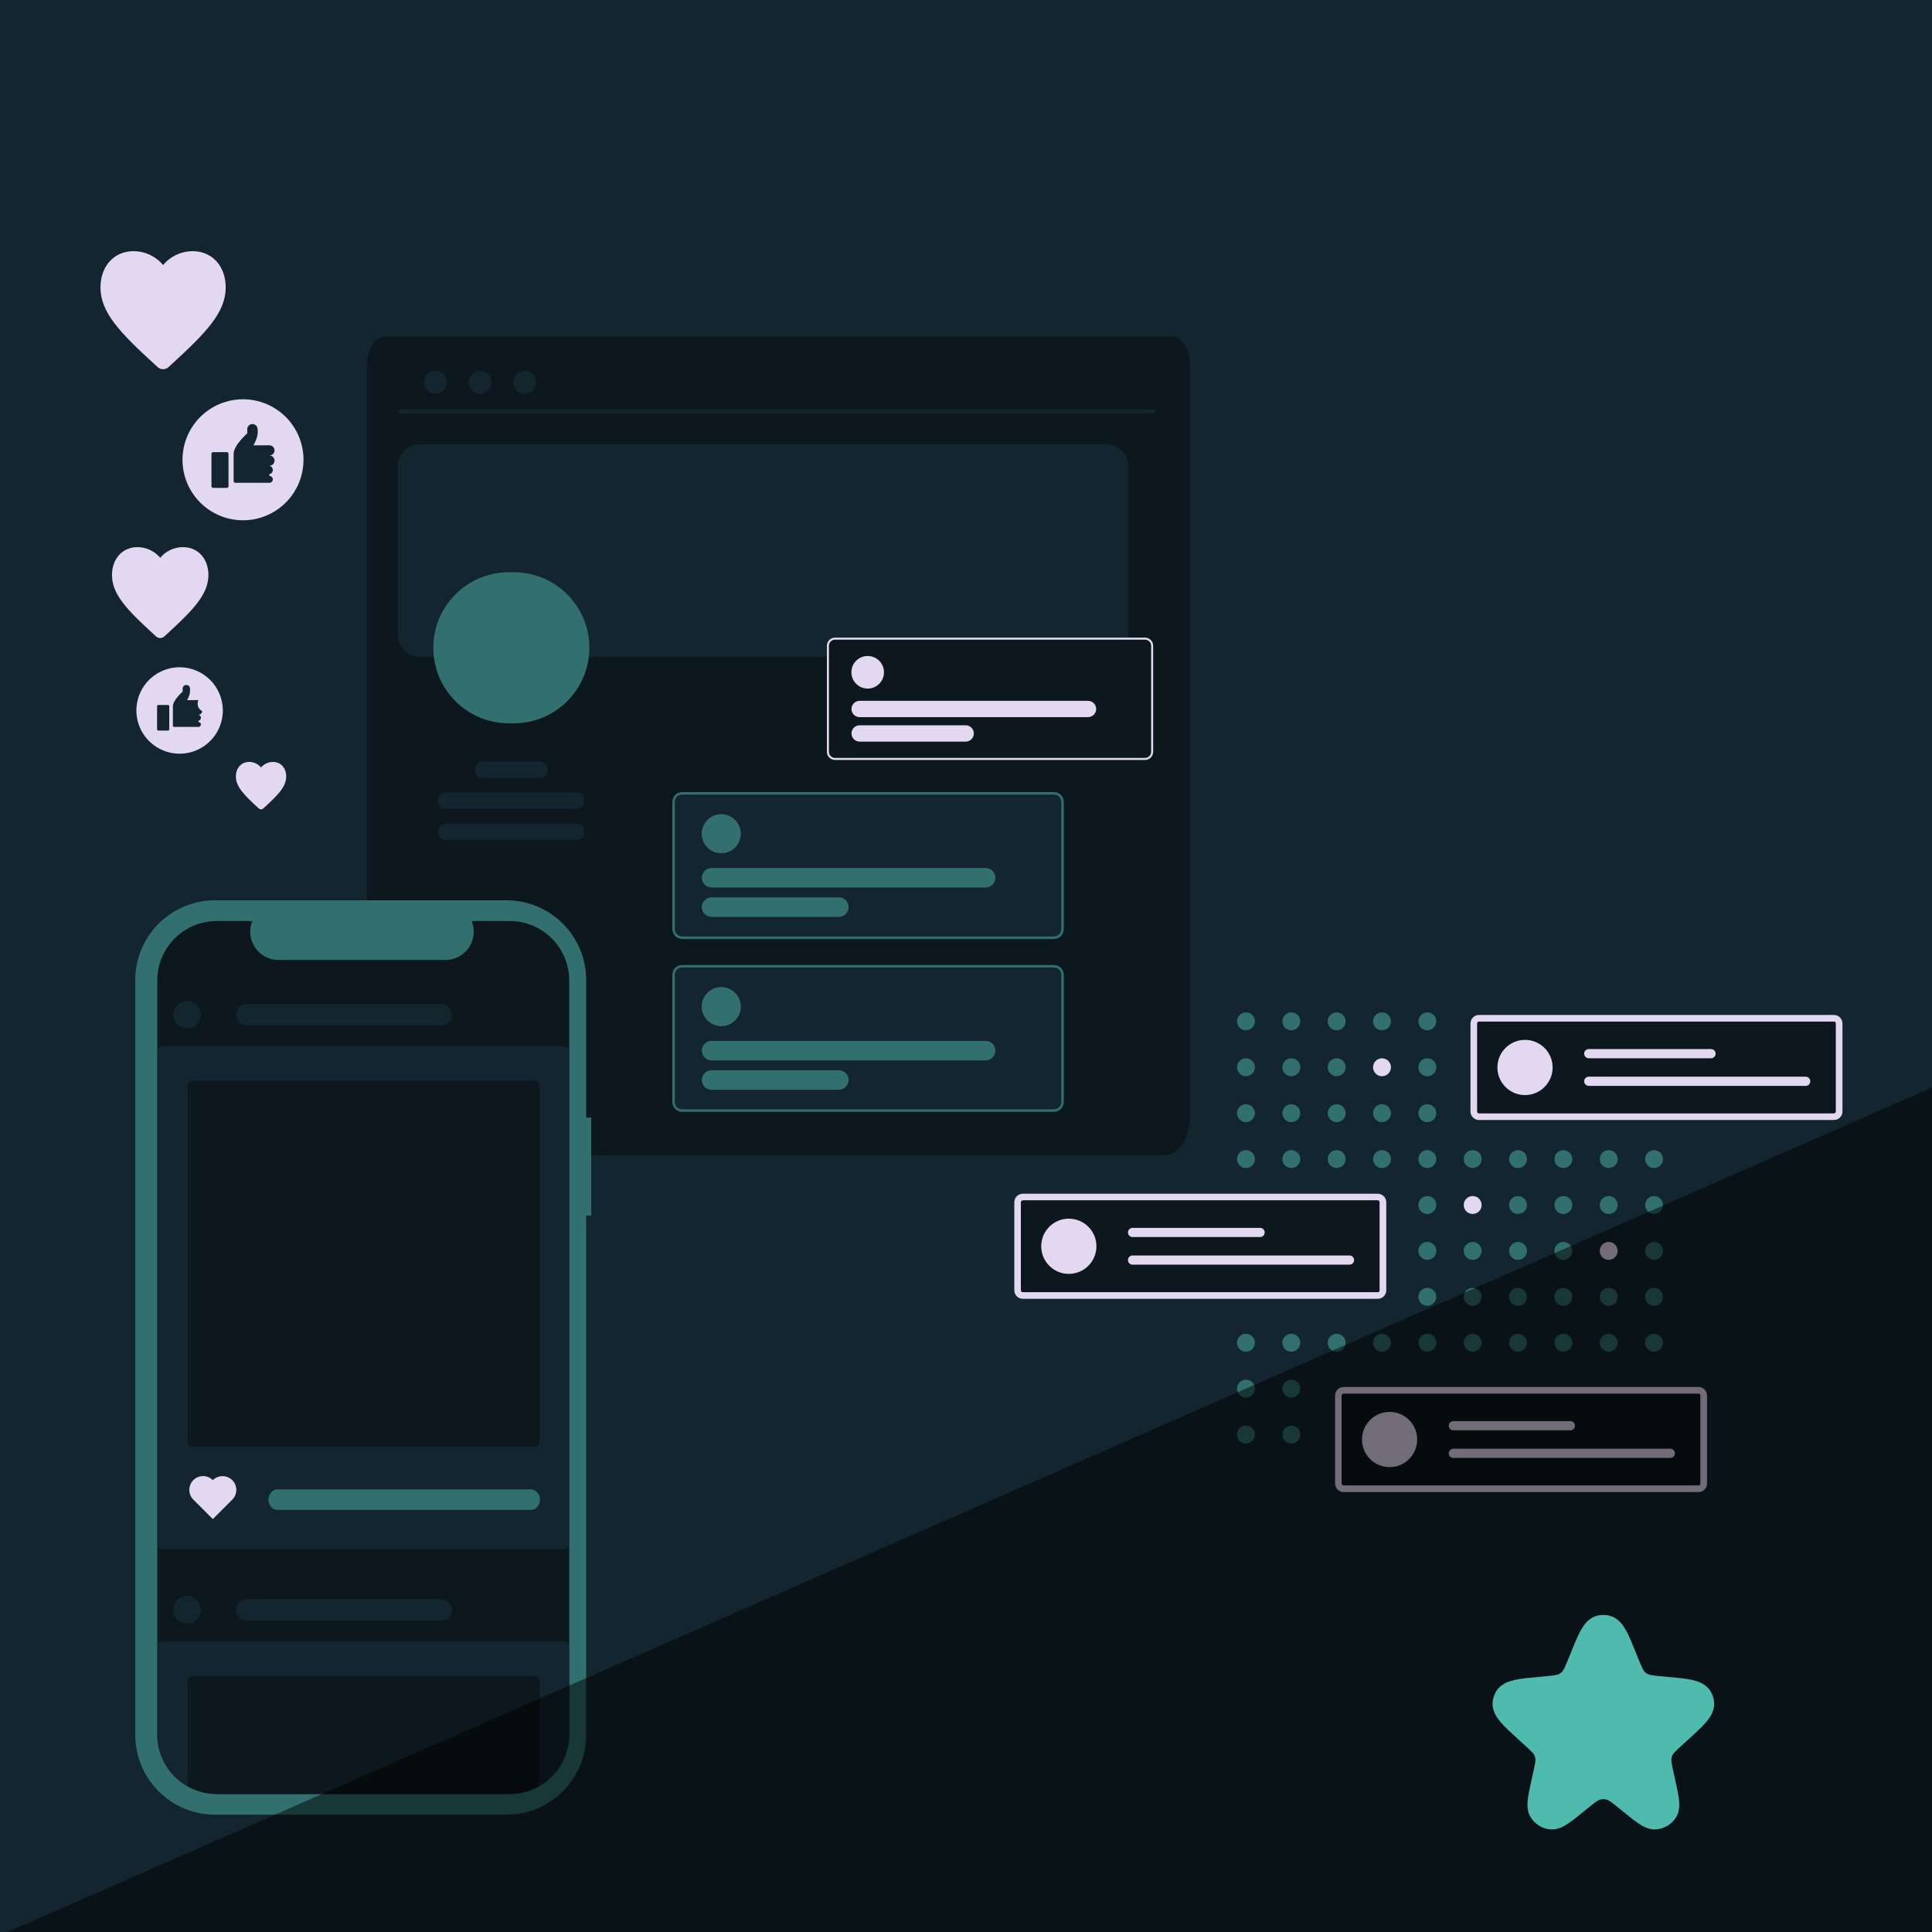 <svg width="500" height="500" viewBox="0 0 500 500" fill="none" xmlns="http://www.w3.org/2000/svg">
<g clip-path="url(#clip0_9_683)">
<rect width="500" height="500" fill="#13262F"/>
<path d="M301.561 299H101.439C99.732 298.997 98.095 297.901 96.888 295.954C95.681 294.007 95.002 291.366 95 288.612V94.61C95.001 92.593 95.499 90.658 96.383 89.232C97.267 87.805 98.466 87.002 99.717 87H303.201C304.474 87.002 305.693 87.819 306.593 89.27C307.493 90.722 307.999 92.689 308 94.742V288.612C307.998 291.366 307.319 294.007 306.112 295.954C304.905 297.901 303.268 298.997 301.561 299Z" fill="#0C181D"/>
<path d="M112.651 101.911C114.284 101.911 115.607 100.588 115.607 98.956C115.607 97.323 114.284 96 112.651 96C111.019 96 109.696 97.323 109.696 98.956C109.696 100.588 111.019 101.911 112.651 101.911Z" fill="#13262F"/>
<path d="M124.217 101.911C125.85 101.911 127.173 100.588 127.173 98.956C127.173 97.323 125.85 96 124.217 96C122.585 96 121.262 97.323 121.262 98.956C121.262 100.588 122.585 101.911 124.217 101.911Z" fill="#13262F"/>
<path d="M135.782 101.911C137.415 101.911 138.738 100.588 138.738 98.956C138.738 97.323 137.415 96 135.782 96C134.15 96 132.827 97.323 132.827 98.956C132.827 100.588 134.15 101.911 135.782 101.911Z" fill="#13262F"/>
<path d="M108.76 115H286.24C287.768 115 289.233 115.598 290.313 116.662C291.393 117.727 292 119.17 292 120.675V164.325C292 165.83 291.393 167.273 290.313 168.338C289.233 169.402 287.768 170 286.24 170H108.76C107.232 170 105.767 169.402 104.687 168.338C103.607 167.274 103 165.831 103 164.326V120.675C103 119.17 103.607 117.727 104.687 116.662C105.767 115.598 107.232 115 108.76 115Z" fill="#13262F"/>
<path d="M298.261 107H103.74C103.322 106.994 102.992 106.766 103 106.489C103.009 106.222 103.335 106.006 103.739 106H298.261C298.678 106.006 299.009 106.235 299 106.511C298.991 106.778 298.665 106.994 298.261 107Z" fill="#13262F"/>
<path d="M132.981 148.097H131.691C120.896 148.097 112.144 156.849 112.144 167.645C112.144 178.441 120.896 187.192 131.691 187.192H132.981C143.776 187.192 152.528 178.441 152.528 167.645C152.528 156.849 143.776 148.097 132.981 148.097Z" fill="#31706F"/>
<path d="M124.94 197.074H139.729C140.276 197.087 140.795 197.317 141.172 197.713C141.549 198.109 141.754 198.638 141.741 199.185C141.754 199.731 141.549 200.261 141.172 200.656C140.795 201.052 140.276 201.282 139.729 201.296H124.94C124.394 201.282 123.875 201.052 123.498 200.656C123.12 200.261 122.916 199.731 122.929 199.185C122.916 198.638 123.12 198.109 123.498 197.713C123.875 197.317 124.394 197.087 124.94 197.074Z" fill="#13262F"/>
<path d="M115.386 205.119H149.283C149.83 205.132 150.348 205.362 150.726 205.758C151.103 206.154 151.307 206.683 151.294 207.23C151.307 207.777 151.103 208.306 150.726 208.702C150.348 209.098 149.83 209.328 149.283 209.341H115.386C114.84 209.328 114.321 209.098 113.944 208.702C113.567 208.306 113.362 207.777 113.375 207.23C113.362 206.683 113.567 206.154 113.944 205.758C114.321 205.362 114.84 205.132 115.386 205.119Z" fill="#13262F"/>
<path d="M115.386 213.164H149.283C149.83 213.178 150.348 213.408 150.726 213.804C151.103 214.199 151.307 214.729 151.294 215.275C151.307 215.822 151.103 216.351 150.726 216.747C150.348 217.143 149.83 217.373 149.283 217.387H115.386C114.84 217.373 114.321 217.143 113.944 216.747C113.567 216.351 113.362 215.822 113.375 215.275C113.362 214.729 113.567 214.199 113.944 213.804C114.321 213.408 114.84 213.178 115.386 213.164Z" fill="#13262F"/>
<path d="M295.688 165H216.993C215.36 165 214.037 166.323 214.037 167.956V193.818C214.037 195.45 215.36 196.774 216.993 196.774H295.688C297.32 196.774 298.644 195.45 298.644 193.818V167.956C298.644 166.323 297.32 165 295.688 165Z" fill="#0C181D"/>
<path d="M216.111 165.542C215.691 165.542 215.289 165.709 214.992 166.006C214.695 166.303 214.528 166.705 214.528 167.125V194.567C214.528 194.987 214.695 195.39 214.992 195.686C215.289 195.983 215.691 196.15 216.111 196.151H296.327C296.747 196.15 297.15 195.983 297.446 195.686C297.743 195.39 297.91 194.987 297.911 194.567V167.125C297.91 166.705 297.743 166.303 297.446 166.006C297.15 165.709 296.747 165.542 296.327 165.542H216.111M216.111 165.014H296.327C296.887 165.014 297.424 165.236 297.82 165.632C298.216 166.028 298.439 166.565 298.439 167.125V194.567C298.439 195.127 298.216 195.664 297.82 196.06C297.424 196.456 296.887 196.679 296.327 196.679H216.111C215.551 196.679 215.014 196.456 214.618 196.06C214.222 195.664 214 195.127 214 194.567V167.125C214 166.565 214.222 166.028 214.618 165.632C215.014 165.236 215.551 165.014 216.111 165.014Z" fill="#E3D8F1"/>
<path d="M224.556 169.764C225.391 169.764 226.207 170.011 226.901 170.475C227.596 170.939 228.137 171.599 228.456 172.37C228.776 173.141 228.859 173.99 228.697 174.809C228.534 175.628 228.132 176.38 227.541 176.971C226.951 177.561 226.198 177.963 225.379 178.126C224.561 178.289 223.712 178.206 222.94 177.886C222.169 177.567 221.509 177.025 221.045 176.331C220.582 175.637 220.334 174.821 220.334 173.986C220.334 172.866 220.779 171.792 221.571 171C222.362 170.209 223.436 169.764 224.556 169.764Z" fill="#E3D8F1"/>
<path d="M222.444 181.374H281.551C281.83 181.37 282.108 181.422 282.367 181.526C282.627 181.631 282.863 181.786 283.062 181.982C283.261 182.179 283.419 182.412 283.526 182.67C283.634 182.928 283.69 183.205 283.69 183.485C283.69 183.764 283.634 184.041 283.526 184.299C283.419 184.557 283.261 184.791 283.062 184.987C282.863 185.184 282.627 185.339 282.367 185.443C282.108 185.548 281.83 185.599 281.551 185.596H222.444C221.889 185.588 221.359 185.363 220.969 184.968C220.579 184.573 220.361 184.04 220.361 183.485C220.361 182.93 220.579 182.397 220.969 182.002C221.359 181.607 221.889 181.381 222.444 181.374Z" fill="#E3D8F1"/>
<path d="M222.444 187.707H249.886C250.166 187.703 250.444 187.755 250.703 187.859C250.962 187.964 251.198 188.119 251.397 188.315C251.596 188.511 251.754 188.745 251.862 189.003C251.97 189.261 252.026 189.538 252.026 189.818C252.026 190.097 251.97 190.374 251.862 190.632C251.754 190.89 251.596 191.124 251.397 191.32C251.198 191.517 250.962 191.671 250.703 191.776C250.444 191.88 250.166 191.932 249.886 191.928H222.444C221.889 191.921 221.359 191.695 220.969 191.3C220.579 190.905 220.361 190.373 220.361 189.818C220.361 189.262 220.579 188.73 220.969 188.335C221.359 187.94 221.889 187.714 222.444 187.707Z" fill="#E3D8F1"/>
<path d="M271.641 205.154H177.672C175.714 205.154 174.126 206.741 174.126 208.7V239.727C174.126 241.686 175.714 243.273 177.672 243.273H271.641C273.6 243.273 275.187 241.686 275.187 239.727V208.7C275.187 206.741 273.6 205.154 271.641 205.154Z" fill="#13262F"/>
<path d="M176.533 205.633C176.029 205.633 175.546 205.834 175.19 206.19C174.834 206.546 174.633 207.029 174.633 207.533V240.456C174.634 240.96 174.834 241.442 175.19 241.798C175.546 242.155 176.029 242.355 176.532 242.355H272.77C273.274 242.355 273.756 242.155 274.112 241.798C274.468 241.442 274.669 240.96 274.669 240.456V207.533C274.669 207.029 274.468 206.546 274.112 206.19C273.756 205.834 273.274 205.634 272.77 205.633H176.533M176.533 205H272.77C273.442 205 274.086 205.267 274.561 205.742C275.036 206.217 275.303 206.861 275.303 207.533V240.456C275.303 241.128 275.036 241.772 274.561 242.247C274.086 242.722 273.442 242.989 272.77 242.989H176.533C175.861 242.989 175.217 242.722 174.742 242.247C174.267 241.772 174 241.128 174 240.456V207.533C174 206.861 174.267 206.217 174.742 205.742C175.217 205.267 175.861 205 176.533 205Z" fill="#31706F"/>
<path d="M186.662 210.698C187.664 210.698 188.643 210.996 189.476 211.552C190.309 212.109 190.958 212.9 191.342 213.825C191.725 214.751 191.825 215.769 191.63 216.752C191.434 217.734 190.952 218.637 190.244 219.345C189.535 220.053 188.633 220.536 187.65 220.731C186.668 220.927 185.649 220.826 184.724 220.443C183.798 220.06 183.007 219.41 182.451 218.577C181.894 217.745 181.597 216.765 181.597 215.764C181.597 214.42 182.131 213.132 183.081 212.182C184.031 211.232 185.319 210.698 186.662 210.698Z" fill="#31706F"/>
<path d="M184.131 224.627H255.043C255.378 224.623 255.711 224.685 256.022 224.81C256.333 224.936 256.617 225.121 256.855 225.357C257.094 225.593 257.284 225.873 257.413 226.183C257.542 226.492 257.609 226.824 257.609 227.16C257.609 227.495 257.542 227.827 257.413 228.137C257.284 228.446 257.094 228.727 256.855 228.963C256.617 229.198 256.333 229.384 256.022 229.509C255.711 229.635 255.378 229.697 255.043 229.692H184.131C183.465 229.684 182.83 229.413 182.362 228.939C181.894 228.465 181.632 227.826 181.632 227.16C181.632 226.494 181.894 225.855 182.362 225.381C182.83 224.907 183.465 224.636 184.131 224.627Z" fill="#31706F"/>
<path d="M184.131 232.225H217.054C217.39 232.221 217.723 232.283 218.034 232.408C218.345 232.533 218.628 232.719 218.867 232.955C219.106 233.19 219.295 233.471 219.425 233.78C219.554 234.09 219.621 234.422 219.621 234.757C219.621 235.093 219.554 235.425 219.425 235.734C219.295 236.044 219.106 236.325 218.867 236.56C218.628 236.796 218.345 236.982 218.034 237.107C217.723 237.232 217.39 237.294 217.054 237.29H184.131C183.465 237.281 182.83 237.01 182.362 236.536C181.894 236.063 181.632 235.423 181.632 234.757C181.632 234.092 181.894 233.452 182.362 232.978C182.83 232.504 183.465 232.234 184.131 232.225Z" fill="#31706F"/>
<path d="M271.641 249.922H177.672C175.714 249.922 174.126 251.51 174.126 253.468V284.052C174.126 286.011 175.714 287.598 177.672 287.598H271.641C273.6 287.598 275.187 286.011 275.187 284.052V253.468C275.187 251.51 273.6 249.922 271.641 249.922Z" fill="#13262F"/>
<path d="M176.533 250.379C176.029 250.379 175.546 250.579 175.19 250.936C174.834 251.292 174.633 251.775 174.633 252.278V285.202C174.634 285.705 174.834 286.188 175.19 286.544C175.546 286.9 176.029 287.101 176.532 287.101H272.77C273.274 287.101 273.756 286.9 274.112 286.544C274.468 286.188 274.669 285.705 274.669 285.202V252.278C274.669 251.775 274.468 251.292 274.112 250.936C273.756 250.58 273.274 250.38 272.77 250.379H176.533M176.533 249.746H272.77C273.442 249.746 274.086 250.013 274.561 250.488C275.036 250.963 275.303 251.607 275.303 252.278V285.202C275.303 285.874 275.036 286.518 274.561 286.993C274.086 287.468 273.442 287.735 272.77 287.735H176.533C175.861 287.735 175.217 287.468 174.742 286.993C174.267 286.518 174 285.874 174 285.202V252.278C174 251.607 174.267 250.963 174.742 250.488C175.217 250.013 175.861 249.746 176.533 249.746Z" fill="#31706F"/>
<path d="M186.662 255.444C187.664 255.444 188.643 255.741 189.476 256.298C190.309 256.854 190.958 257.645 191.342 258.571C191.725 259.496 191.825 260.515 191.63 261.497C191.434 262.48 190.952 263.382 190.244 264.091C189.535 264.799 188.633 265.282 187.65 265.477C186.668 265.672 185.649 265.572 184.724 265.189C183.798 264.805 183.007 264.156 182.451 263.323C181.894 262.49 181.597 261.511 181.597 260.509C181.597 259.166 182.131 257.878 183.081 256.928C184.031 255.978 185.319 255.444 186.662 255.444Z" fill="#31706F"/>
<path d="M184.131 269.373H255.043C255.378 269.368 255.711 269.43 256.022 269.556C256.333 269.681 256.617 269.867 256.855 270.102C257.094 270.338 257.284 270.619 257.413 270.928C257.542 271.238 257.609 271.57 257.609 271.905C257.609 272.241 257.542 272.573 257.413 272.882C257.284 273.192 257.094 273.472 256.855 273.708C256.617 273.943 256.333 274.129 256.022 274.255C255.711 274.38 255.378 274.442 255.043 274.438H184.131C183.465 274.429 182.83 274.158 182.362 273.684C181.894 273.21 181.632 272.571 181.632 271.905C181.632 271.239 181.894 270.6 182.362 270.126C182.83 269.652 183.465 269.381 184.131 269.373Z" fill="#31706F"/>
<path d="M184.131 276.971H217.054C217.39 276.966 217.723 277.028 218.034 277.154C218.345 277.279 218.628 277.465 218.867 277.7C219.106 277.936 219.295 278.217 219.425 278.526C219.554 278.836 219.621 279.168 219.621 279.503C219.621 279.839 219.554 280.171 219.425 280.48C219.295 280.79 219.106 281.07 218.867 281.306C218.628 281.542 218.345 281.727 218.034 281.853C217.723 281.978 217.39 282.04 217.054 282.036H184.131C183.465 282.027 182.83 281.756 182.362 281.282C181.894 280.808 181.632 280.169 181.632 279.503C181.632 278.837 181.894 278.198 182.362 277.724C182.83 277.25 183.465 276.979 184.131 276.971Z" fill="#31706F"/>
<path d="M46.481 172.684C44.269 172.684 42.106 173.34 40.266 174.569C38.427 175.799 36.993 177.546 36.146 179.59C35.3 181.634 35.078 183.883 35.51 186.052C35.941 188.222 37.007 190.215 38.571 191.78C40.136 193.344 42.129 194.41 44.299 194.841C46.468 195.273 48.718 195.051 50.761 194.205C52.806 193.358 54.552 191.924 55.782 190.085C57.011 188.245 57.667 186.083 57.667 183.87C57.667 180.904 56.488 178.058 54.391 175.961C52.293 173.863 49.447 172.684 46.481 172.684ZM43.803 188.754C43.803 188.838 43.769 188.918 43.71 188.977C43.651 189.036 43.571 189.069 43.487 189.069H40.967C40.883 189.069 40.803 189.036 40.744 188.977C40.685 188.918 40.652 188.838 40.652 188.754V182.767C40.652 182.684 40.685 182.604 40.744 182.545C40.803 182.485 40.883 182.452 40.967 182.452H43.487C43.571 182.452 43.651 182.485 43.71 182.545C43.769 182.604 43.803 182.684 43.803 182.767V188.754ZM52.31 184.028C52.31 184.279 52.211 184.519 52.033 184.696C51.856 184.873 51.615 184.973 51.365 184.973V184.989C51.543 185.025 51.703 185.122 51.818 185.263C51.932 185.403 51.995 185.579 51.995 185.761C51.995 185.942 51.932 186.118 51.818 186.259C51.703 186.4 51.543 186.496 51.365 186.533V186.864C51.532 186.864 51.692 186.93 51.81 187.048C51.929 187.166 51.995 187.327 51.995 187.494C51.995 187.661 51.929 187.821 51.81 187.939C51.692 188.058 51.532 188.124 51.365 188.124H45.063C44.979 188.124 44.899 188.091 44.84 188.032C44.781 187.973 44.748 187.893 44.748 187.809V182.767C44.748 181.192 47.269 178.986 47.269 178.986V178.218C47.268 177.984 47.354 177.759 47.509 177.584C47.664 177.409 47.877 177.298 48.109 177.27C48.341 177.243 48.575 177.301 48.767 177.435C48.959 177.568 49.095 177.767 49.149 177.994L49.159 178.041C49.282 179.151 49.011 180.269 48.394 181.201H50.334C50.362 181.198 50.39 181.192 50.419 181.192H51.365C51.114 181.693 51.073 182.274 51.25 182.806C51.427 183.337 51.809 183.777 52.31 184.028Z" fill="#E3D8F1"/>
<path d="M62.887 103.332C59.79 103.332 56.762 104.25 54.187 105.971C51.612 107.692 49.604 110.137 48.419 112.999C47.234 115.861 46.924 119.009 47.528 122.047C48.132 125.085 49.624 127.875 51.814 130.065C54.004 132.256 56.794 133.747 59.832 134.351C62.87 134.956 66.019 134.645 68.88 133.46C71.742 132.275 74.188 130.268 75.908 127.692C77.629 125.117 78.548 122.089 78.548 118.992C78.548 114.839 76.898 110.855 73.961 107.918C71.024 104.982 67.041 103.332 62.887 103.332ZM59.138 125.829C59.138 125.946 59.091 126.059 59.008 126.141C58.926 126.224 58.813 126.271 58.697 126.271H55.167C55.05 126.271 54.938 126.224 54.856 126.141C54.773 126.059 54.726 125.946 54.726 125.829V117.448C54.726 117.331 54.773 117.219 54.856 117.136C54.938 117.053 55.05 117.007 55.167 117.007H58.697C58.813 117.007 58.926 117.053 59.008 117.136C59.091 117.219 59.138 117.331 59.138 117.448V125.829ZM71.048 119.212C71.048 119.563 70.909 119.9 70.661 120.148C70.412 120.396 70.076 120.536 69.725 120.536V120.558C69.974 120.609 70.198 120.744 70.359 120.941C70.519 121.138 70.607 121.385 70.607 121.639C70.607 121.893 70.519 122.139 70.359 122.336C70.198 122.533 69.974 122.668 69.725 122.719V123.183C69.959 123.183 70.183 123.276 70.349 123.441C70.514 123.607 70.607 123.831 70.607 124.065C70.607 124.299 70.514 124.523 70.349 124.689C70.183 124.854 69.959 124.947 69.725 124.947H60.902C60.785 124.947 60.673 124.901 60.59 124.818C60.508 124.735 60.461 124.623 60.461 124.506V117.448C60.461 115.242 63.99 112.154 63.99 112.154V111.079C63.99 110.752 64.109 110.436 64.326 110.191C64.543 109.947 64.843 109.79 65.167 109.752C65.492 109.713 65.82 109.795 66.088 109.982C66.356 110.169 66.547 110.448 66.623 110.766C66.628 110.787 66.632 110.809 66.637 110.831C67.078 113.037 65.565 115.254 65.565 115.254H68.281C68.321 115.251 68.36 115.242 68.401 115.242H69.725C70.076 115.242 70.412 115.382 70.661 115.63C70.909 115.878 71.048 116.215 71.048 116.566C71.048 116.917 70.909 117.253 70.661 117.501C70.412 117.75 70.076 117.889 69.725 117.889C70.076 117.889 70.412 118.029 70.661 118.277C70.909 118.525 71.048 118.861 71.048 119.212Z" fill="#E3D8F1"/>
<path d="M68.118 209.243C67.967 209.385 67.768 209.463 67.561 209.463C67.354 209.463 67.155 209.385 67.003 209.243L66.575 208.856C63.072 205.642 61.049 203.554 61.049 200.95C61.049 198.826 62.393 197.185 64.5 197.185C65.084 197.188 65.661 197.318 66.189 197.566C66.718 197.815 67.186 198.175 67.562 198.622C67.937 198.175 68.405 197.815 68.933 197.567C69.462 197.318 70.037 197.188 70.621 197.185C72.731 197.185 74.073 198.821 74.073 200.95C74.073 203.548 72.05 205.637 68.546 208.856L68.118 209.243Z" fill="#E3D8F1"/>
<path d="M42.529 164.703C42.238 164.973 41.857 165.123 41.46 165.123C41.064 165.123 40.682 164.973 40.392 164.703L39.572 163.961C32.859 157.802 28.982 153.8 28.982 148.811C28.982 144.741 31.558 141.597 35.596 141.597C36.715 141.603 37.819 141.852 38.832 142.328C39.845 142.803 40.743 143.493 41.463 144.35C42.182 143.493 43.078 142.803 44.09 142.328C45.102 141.853 46.206 141.603 47.324 141.597C51.368 141.597 53.938 144.731 53.938 148.811C53.938 153.79 50.062 157.791 43.349 163.961L42.529 164.703Z" fill="#E3D8F1"/>
<path d="M43.594 95.011C43.217 95.362 42.721 95.557 42.206 95.557C41.691 95.557 41.196 95.362 40.819 95.011L39.754 94.047C31.035 86.048 26 80.85 26 74.37C26 69.085 29.345 65 34.59 65C36.043 65.008 37.477 65.332 38.793 65.95C40.109 66.567 41.275 67.463 42.21 68.576C43.144 67.463 44.308 66.567 45.623 65.95C46.937 65.332 48.37 65.008 49.823 65C55.074 65 58.413 69.071 58.413 74.37C58.413 80.837 53.378 86.034 44.659 94.047L43.594 95.011Z" fill="#E3D8F1"/>
<path d="M322.458 266.644C323.738 266.644 324.776 265.606 324.776 264.326C324.776 263.045 323.738 262.008 322.458 262.008C321.178 262.008 320.14 263.045 320.14 264.326C320.14 265.606 321.178 266.644 322.458 266.644Z" fill="#31706F"/>
<path d="M334.193 266.644C335.473 266.644 336.511 265.606 336.511 264.326C336.511 263.045 335.473 262.008 334.193 262.008C332.913 262.008 331.875 263.045 331.875 264.326C331.875 265.606 332.913 266.644 334.193 266.644Z" fill="#31706F"/>
<path d="M345.928 266.644C347.209 266.644 348.247 265.606 348.247 264.326C348.247 263.045 347.209 262.008 345.928 262.008C344.648 262.008 343.61 263.045 343.61 264.326C343.61 265.606 344.648 266.644 345.928 266.644Z" fill="#31706F"/>
<path d="M357.662 266.644C358.942 266.644 359.98 265.606 359.98 264.326C359.98 263.045 358.942 262.008 357.662 262.008C356.382 262.008 355.344 263.045 355.344 264.326C355.344 265.606 356.382 266.644 357.662 266.644Z" fill="#31706F"/>
<path d="M369.394 266.644C370.675 266.644 371.712 265.606 371.712 264.326C371.712 263.045 370.675 262.008 369.394 262.008C368.114 262.008 367.076 263.045 367.076 264.326C367.076 265.606 368.114 266.644 369.394 266.644Z" fill="#31706F"/>
<path d="M322.458 278.526C323.738 278.526 324.776 277.488 324.776 276.207C324.776 274.927 323.738 273.889 322.458 273.889C321.178 273.889 320.14 274.927 320.14 276.207C320.14 277.488 321.178 278.526 322.458 278.526Z" fill="#31706F"/>
<path d="M334.193 278.526C335.473 278.526 336.511 277.488 336.511 276.207C336.511 274.927 335.473 273.889 334.193 273.889C332.913 273.889 331.875 274.927 331.875 276.207C331.875 277.488 332.913 278.526 334.193 278.526Z" fill="#31706F"/>
<path d="M345.928 278.526C347.209 278.526 348.247 277.488 348.247 276.207C348.247 274.927 347.209 273.889 345.928 273.889C344.648 273.889 343.61 274.927 343.61 276.207C343.61 277.488 344.648 278.526 345.928 278.526Z" fill="#31706F"/>
<path d="M357.662 278.526C358.942 278.526 359.98 277.488 359.98 276.207C359.98 274.927 358.942 273.889 357.662 273.889C356.382 273.889 355.344 274.927 355.344 276.207C355.344 277.488 356.382 278.526 357.662 278.526Z" fill="#E3D8F1"/>
<path d="M369.394 278.526C370.675 278.526 371.712 277.488 371.712 276.207C371.712 274.927 370.675 273.889 369.394 273.889C368.114 273.889 367.076 274.927 367.076 276.207C367.076 277.488 368.114 278.526 369.394 278.526Z" fill="#31706F"/>
<path d="M392.864 278.526C394.144 278.526 395.182 277.488 395.182 276.207C395.182 274.927 394.144 273.889 392.864 273.889C391.584 273.889 390.546 274.927 390.546 276.207C390.546 277.488 391.584 278.526 392.864 278.526Z" fill="#31706F"/>
<path d="M322.458 290.407C323.738 290.407 324.776 289.369 324.776 288.089C324.776 286.809 323.738 285.771 322.458 285.771C321.178 285.771 320.14 286.809 320.14 288.089C320.14 289.369 321.178 290.407 322.458 290.407Z" fill="#31706F"/>
<path d="M334.193 290.407C335.473 290.407 336.511 289.369 336.511 288.089C336.511 286.809 335.473 285.771 334.193 285.771C332.913 285.771 331.875 286.809 331.875 288.089C331.875 289.369 332.913 290.407 334.193 290.407Z" fill="#31706F"/>
<path d="M345.928 290.407C347.209 290.407 348.247 289.369 348.247 288.089C348.247 286.809 347.209 285.771 345.928 285.771C344.648 285.771 343.61 286.809 343.61 288.089C343.61 289.369 344.648 290.407 345.928 290.407Z" fill="#31706F"/>
<path d="M357.662 290.407C358.942 290.407 359.98 289.369 359.98 288.089C359.98 286.809 358.942 285.771 357.662 285.771C356.382 285.771 355.344 286.809 355.344 288.089C355.344 289.369 356.382 290.407 357.662 290.407Z" fill="#31706F"/>
<path d="M369.394 290.407C370.675 290.407 371.712 289.369 371.712 288.089C371.712 286.809 370.675 285.771 369.394 285.771C368.114 285.771 367.076 286.809 367.076 288.089C367.076 289.369 368.114 290.407 369.394 290.407Z" fill="#31706F"/>
<path d="M322.458 302.289C323.738 302.289 324.776 301.251 324.776 299.971C324.776 298.69 323.738 297.652 322.458 297.652C321.178 297.652 320.14 298.69 320.14 299.971C320.14 301.251 321.178 302.289 322.458 302.289Z" fill="#31706F"/>
<path d="M334.193 302.289C335.473 302.289 336.511 301.251 336.511 299.971C336.511 298.69 335.473 297.652 334.193 297.652C332.913 297.652 331.875 298.69 331.875 299.971C331.875 301.251 332.913 302.289 334.193 302.289Z" fill="#31706F"/>
<path d="M345.928 302.289C347.209 302.289 348.247 301.251 348.247 299.971C348.247 298.69 347.209 297.652 345.928 297.652C344.648 297.652 343.61 298.69 343.61 299.971C343.61 301.251 344.648 302.289 345.928 302.289Z" fill="#31706F"/>
<path d="M357.662 302.289C358.942 302.289 359.98 301.251 359.98 299.971C359.98 298.69 358.942 297.652 357.662 297.652C356.382 297.652 355.344 298.69 355.344 299.971C355.344 301.251 356.382 302.289 357.662 302.289Z" fill="#31706F"/>
<path d="M369.394 302.289C370.675 302.289 371.712 301.251 371.712 299.971C371.712 298.69 370.675 297.652 369.394 297.652C368.114 297.652 367.076 298.69 367.076 299.971C367.076 301.251 368.114 302.289 369.394 302.289Z" fill="#31706F"/>
<path d="M381.13 302.289C382.41 302.289 383.448 301.251 383.448 299.971C383.448 298.69 382.41 297.652 381.13 297.652C379.849 297.652 378.812 298.69 378.812 299.971C378.812 301.251 379.849 302.289 381.13 302.289Z" fill="#31706F"/>
<path d="M392.864 302.289C394.144 302.289 395.182 301.251 395.182 299.971C395.182 298.69 394.144 297.652 392.864 297.652C391.584 297.652 390.546 298.69 390.546 299.971C390.546 301.251 391.584 302.289 392.864 302.289Z" fill="#31706F"/>
<path d="M404.599 302.289C405.88 302.289 406.918 301.251 406.918 299.971C406.918 298.69 405.88 297.652 404.599 297.652C403.319 297.652 402.281 298.69 402.281 299.971C402.281 301.251 403.319 302.289 404.599 302.289Z" fill="#31706F"/>
<path d="M416.334 302.289C417.614 302.289 418.652 301.251 418.652 299.971C418.652 298.69 417.614 297.652 416.334 297.652C415.053 297.652 414.016 298.69 414.016 299.971C414.016 301.251 415.053 302.289 416.334 302.289Z" fill="#31706F"/>
<path d="M428.068 302.289C429.348 302.289 430.386 301.251 430.386 299.971C430.386 298.69 429.348 297.652 428.068 297.652C426.788 297.652 425.75 298.69 425.75 299.971C425.75 301.251 426.788 302.289 428.068 302.289Z" fill="#31706F"/>
<path d="M369.394 314.17C370.675 314.17 371.712 313.133 371.712 311.852C371.712 310.572 370.675 309.534 369.394 309.534C368.114 309.534 367.076 310.572 367.076 311.852C367.076 313.133 368.114 314.17 369.394 314.17Z" fill="#31706F"/>
<path d="M381.13 314.17C382.41 314.17 383.448 313.133 383.448 311.852C383.448 310.572 382.41 309.534 381.13 309.534C379.849 309.534 378.812 310.572 378.812 311.852C378.812 313.133 379.849 314.17 381.13 314.17Z" fill="#E3D8F1"/>
<path d="M392.864 314.17C394.144 314.17 395.182 313.133 395.182 311.852C395.182 310.572 394.144 309.534 392.864 309.534C391.584 309.534 390.546 310.572 390.546 311.852C390.546 313.133 391.584 314.17 392.864 314.17Z" fill="#31706F"/>
<path d="M404.599 314.17C405.88 314.17 406.918 313.133 406.918 311.852C406.918 310.572 405.88 309.534 404.599 309.534C403.319 309.534 402.281 310.572 402.281 311.852C402.281 313.133 403.319 314.17 404.599 314.17Z" fill="#31706F"/>
<path d="M416.334 314.17C417.614 314.17 418.652 313.133 418.652 311.852C418.652 310.572 417.614 309.534 416.334 309.534C415.053 309.534 414.016 310.572 414.016 311.852C414.016 313.133 415.053 314.17 416.334 314.17Z" fill="#31706F"/>
<path d="M428.068 314.17C429.348 314.17 430.386 313.133 430.386 311.852C430.386 310.572 429.348 309.534 428.068 309.534C426.788 309.534 425.75 310.572 425.75 311.852C425.75 313.133 426.788 314.17 428.068 314.17Z" fill="#31706F"/>
<path d="M369.394 326.052C370.675 326.052 371.712 325.014 371.712 323.734C371.712 322.454 370.675 321.416 369.394 321.416C368.114 321.416 367.076 322.454 367.076 323.734C367.076 325.014 368.114 326.052 369.394 326.052Z" fill="#31706F"/>
<path d="M381.13 326.052C382.41 326.052 383.448 325.014 383.448 323.734C383.448 322.454 382.41 321.416 381.13 321.416C379.849 321.416 378.812 322.454 378.812 323.734C378.812 325.014 379.849 326.052 381.13 326.052Z" fill="#31706F"/>
<path d="M392.864 326.052C394.144 326.052 395.182 325.014 395.182 323.734C395.182 322.454 394.144 321.416 392.864 321.416C391.584 321.416 390.546 322.454 390.546 323.734C390.546 325.014 391.584 326.052 392.864 326.052Z" fill="#31706F"/>
<path d="M404.599 326.052C405.88 326.052 406.918 325.014 406.918 323.734C406.918 322.454 405.88 321.416 404.599 321.416C403.319 321.416 402.281 322.454 402.281 323.734C402.281 325.014 403.319 326.052 404.599 326.052Z" fill="#31706F"/>
<path d="M416.334 326.052C417.614 326.052 418.652 325.014 418.652 323.734C418.652 322.454 417.614 321.416 416.334 321.416C415.053 321.416 414.016 322.454 414.016 323.734C414.016 325.014 415.053 326.052 416.334 326.052Z" fill="#E3D8F1"/>
<path d="M428.068 326.052C429.348 326.052 430.386 325.014 430.386 323.734C430.386 322.454 429.348 321.416 428.068 321.416C426.788 321.416 425.75 322.454 425.75 323.734C425.75 325.014 426.788 326.052 428.068 326.052Z" fill="#31706F"/>
<path d="M369.394 337.934C370.675 337.934 371.712 336.896 371.712 335.615C371.712 334.335 370.675 333.297 369.394 333.297C368.114 333.297 367.076 334.335 367.076 335.615C367.076 336.896 368.114 337.934 369.394 337.934Z" fill="#31706F"/>
<path d="M381.13 337.934C382.41 337.934 383.448 336.896 383.448 335.615C383.448 334.335 382.41 333.297 381.13 333.297C379.849 333.297 378.812 334.335 378.812 335.615C378.812 336.896 379.849 337.934 381.13 337.934Z" fill="#31706F"/>
<path d="M392.864 337.934C394.144 337.934 395.182 336.896 395.182 335.615C395.182 334.335 394.144 333.297 392.864 333.297C391.584 333.297 390.546 334.335 390.546 335.615C390.546 336.896 391.584 337.934 392.864 337.934Z" fill="#31706F"/>
<path d="M404.599 337.934C405.88 337.934 406.918 336.896 406.918 335.615C406.918 334.335 405.88 333.297 404.599 333.297C403.319 333.297 402.281 334.335 402.281 335.615C402.281 336.896 403.319 337.934 404.599 337.934Z" fill="#31706F"/>
<path d="M416.334 337.934C417.614 337.934 418.652 336.896 418.652 335.615C418.652 334.335 417.614 333.297 416.334 333.297C415.053 333.297 414.016 334.335 414.016 335.615C414.016 336.896 415.053 337.934 416.334 337.934Z" fill="#31706F"/>
<path d="M428.068 337.934C429.348 337.934 430.386 336.896 430.386 335.615C430.386 334.335 429.348 333.297 428.068 333.297C426.788 333.297 425.75 334.335 425.75 335.615C425.75 336.896 426.788 337.934 428.068 337.934Z" fill="#31706F"/>
<path d="M322.458 349.815C323.738 349.815 324.776 348.777 324.776 347.497C324.776 346.217 323.738 345.179 322.458 345.179C321.178 345.179 320.14 346.217 320.14 347.497C320.14 348.777 321.178 349.815 322.458 349.815Z" fill="#31706F"/>
<path d="M334.193 349.815C335.473 349.815 336.511 348.777 336.511 347.497C336.511 346.217 335.473 345.179 334.193 345.179C332.913 345.179 331.875 346.217 331.875 347.497C331.875 348.777 332.913 349.815 334.193 349.815Z" fill="#31706F"/>
<path d="M345.928 349.815C347.209 349.815 348.247 348.777 348.247 347.497C348.247 346.217 347.209 345.179 345.928 345.179C344.648 345.179 343.61 346.217 343.61 347.497C343.61 348.777 344.648 349.815 345.928 349.815Z" fill="#31706F"/>
<path d="M357.662 349.815C358.942 349.815 359.98 348.777 359.98 347.497C359.98 346.217 358.942 345.179 357.662 345.179C356.382 345.179 355.344 346.217 355.344 347.497C355.344 348.777 356.382 349.815 357.662 349.815Z" fill="#31706F"/>
<path d="M369.394 349.815C370.675 349.815 371.712 348.777 371.712 347.497C371.712 346.217 370.675 345.179 369.394 345.179C368.114 345.179 367.076 346.217 367.076 347.497C367.076 348.777 368.114 349.815 369.394 349.815Z" fill="#31706F"/>
<path d="M381.13 349.815C382.41 349.815 383.448 348.777 383.448 347.497C383.448 346.217 382.41 345.179 381.13 345.179C379.849 345.179 378.812 346.217 378.812 347.497C378.812 348.777 379.849 349.815 381.13 349.815Z" fill="#31706F"/>
<path d="M392.864 349.815C394.144 349.815 395.182 348.777 395.182 347.497C395.182 346.217 394.144 345.179 392.864 345.179C391.584 345.179 390.546 346.217 390.546 347.497C390.546 348.777 391.584 349.815 392.864 349.815Z" fill="#31706F"/>
<path d="M404.599 349.815C405.88 349.815 406.918 348.777 406.918 347.497C406.918 346.217 405.88 345.179 404.599 345.179C403.319 345.179 402.281 346.217 402.281 347.497C402.281 348.777 403.319 349.815 404.599 349.815Z" fill="#31706F"/>
<path d="M416.334 349.815C417.614 349.815 418.652 348.777 418.652 347.497C418.652 346.217 417.614 345.179 416.334 345.179C415.053 345.179 414.016 346.217 414.016 347.497C414.016 348.777 415.053 349.815 416.334 349.815Z" fill="#31706F"/>
<path d="M428.068 349.815C429.348 349.815 430.386 348.777 430.386 347.497C430.386 346.217 429.348 345.179 428.068 345.179C426.788 345.179 425.75 346.217 425.75 347.497C425.75 348.777 426.788 349.815 428.068 349.815Z" fill="#31706F"/>
<path d="M324.776 359.388C324.781 358.107 323.747 357.065 322.467 357.06C321.187 357.055 320.144 358.089 320.139 359.369C320.134 360.649 321.168 361.691 322.448 361.696C323.728 361.702 324.77 360.668 324.776 359.388Z" fill="#31706F"/>
<path d="M334.193 361.697C335.473 361.697 336.511 360.659 336.511 359.379C336.511 358.098 335.473 357.061 334.193 357.061C332.913 357.061 331.875 358.098 331.875 359.379C331.875 360.659 332.913 361.697 334.193 361.697Z" fill="#31706F"/>
<path d="M324.776 371.269C324.781 369.989 323.747 368.947 322.467 368.942C321.187 368.937 320.144 369.97 320.139 371.251C320.134 372.531 321.168 373.573 322.448 373.578C323.728 373.583 324.77 372.55 324.776 371.269Z" fill="#31706F"/>
<path d="M334.193 373.578C335.473 373.578 336.511 372.541 336.511 371.26C336.511 369.98 335.473 368.942 334.193 368.942C332.913 368.942 331.875 369.98 331.875 371.26C331.875 372.541 332.913 373.578 334.193 373.578Z" fill="#31706F"/>
<path d="M357.662 373.578C358.942 373.578 359.98 372.541 359.98 371.26C359.98 369.98 358.942 368.942 357.662 368.942C356.382 368.942 355.344 369.98 355.344 371.26C355.344 372.541 356.382 373.578 357.662 373.578Z" fill="#31706F"/>
<path d="M474.626 289.357H382.763C382.312 289.356 381.879 289.177 381.56 288.858C381.241 288.539 381.062 288.107 381.062 287.656V264.868C381.062 264.417 381.241 263.985 381.56 263.666C381.879 263.347 382.312 263.168 382.763 263.167H474.626C475.077 263.168 475.509 263.347 475.828 263.666C476.147 263.985 476.327 264.417 476.327 264.868V287.656C476.327 288.107 476.147 288.539 475.828 288.858C475.509 289.177 475.077 289.356 474.626 289.357ZM382.763 263.848C382.492 263.848 382.233 263.956 382.041 264.147C381.85 264.338 381.742 264.598 381.742 264.868V287.656C381.742 287.926 381.85 288.186 382.041 288.377C382.233 288.569 382.492 288.676 382.763 288.676H474.626C474.897 288.676 475.156 288.569 475.347 288.377C475.539 288.186 475.646 287.926 475.647 287.656V264.868C475.646 264.598 475.539 264.338 475.347 264.147C475.156 263.956 474.897 263.848 474.626 263.848H382.763Z" fill="#0C181D"/>
<path d="M382.763 263.848C382.492 263.848 382.233 263.956 382.041 264.147C381.85 264.338 381.742 264.598 381.742 264.868V287.656C381.742 287.926 381.85 288.186 382.041 288.377C382.233 288.569 382.492 288.676 382.763 288.676H474.626C474.897 288.676 475.156 288.569 475.347 288.377C475.539 288.186 475.646 287.926 475.647 287.656V264.868C475.646 264.598 475.539 264.338 475.347 264.147C475.156 263.956 474.897 263.848 474.626 263.848H382.763Z" fill="#0C181D"/>
<path d="M474.626 289.357H382.763C382.312 289.356 381.879 289.177 381.56 288.858C381.241 288.539 381.062 288.107 381.062 287.656V264.868C381.062 264.417 381.241 263.985 381.56 263.666C381.879 263.347 382.312 263.168 382.763 263.167H474.626C475.077 263.168 475.509 263.347 475.828 263.666C476.147 263.985 476.327 264.417 476.327 264.868V287.656C476.327 288.107 476.147 288.539 475.828 288.858C475.509 289.177 475.077 289.356 474.626 289.357ZM382.763 263.848C382.492 263.848 382.233 263.956 382.041 264.147C381.85 264.338 381.742 264.598 381.742 264.868V287.656C381.742 287.926 381.85 288.186 382.041 288.377C382.233 288.569 382.492 288.676 382.763 288.676H474.626C474.897 288.676 475.156 288.569 475.347 288.377C475.539 288.186 475.646 287.926 475.647 287.656V264.868C475.646 264.598 475.539 264.338 475.347 264.147C475.156 263.956 474.897 263.848 474.626 263.848H382.763Z" stroke="#E3D8F1"/>
<path d="M382.763 263.848C382.492 263.848 382.233 263.956 382.041 264.147C381.85 264.338 381.742 264.598 381.742 264.868V287.656C381.742 287.926 381.85 288.186 382.041 288.377C382.233 288.569 382.492 288.676 382.763 288.676H474.626C474.897 288.676 475.156 288.569 475.347 288.377C475.539 288.186 475.646 287.926 475.647 287.656V264.868C475.646 264.598 475.539 264.338 475.347 264.147C475.156 263.956 474.897 263.848 474.626 263.848H382.763Z" stroke="#E3D8F1"/>
<path d="M394.671 283.407C398.617 283.407 401.816 280.208 401.816 276.262C401.816 272.316 398.617 269.117 394.671 269.117C390.725 269.117 387.526 272.316 387.526 276.262C387.526 280.208 390.725 283.407 394.671 283.407Z" fill="#E3D8F1"/>
<path d="M411.171 271.499C410.855 271.499 410.553 271.624 410.329 271.848C410.106 272.071 409.98 272.374 409.98 272.69C409.98 273.005 410.106 273.308 410.329 273.532C410.553 273.755 410.855 273.88 411.171 273.88H442.813C443.129 273.88 443.432 273.755 443.655 273.532C443.878 273.308 444.004 273.005 444.004 272.69C444.004 272.374 443.878 272.071 443.655 271.848C443.432 271.624 443.129 271.499 442.813 271.499H411.171Z" fill="#E3D8F1"/>
<path d="M411.171 278.644C410.855 278.644 410.553 278.769 410.329 278.993C410.106 279.216 409.98 279.519 409.98 279.835C409.98 280.15 410.106 280.453 410.329 280.677C410.553 280.9 410.855 281.025 411.171 281.025H467.31C467.626 281.025 467.929 280.9 468.152 280.677C468.375 280.453 468.501 280.15 468.501 279.835C468.501 279.519 468.375 279.216 468.152 278.993C467.929 278.769 467.626 278.644 467.31 278.644H411.171Z" fill="#E3D8F1"/>
<path d="M356.564 335.629H264.701C264.25 335.628 263.818 335.449 263.499 335.13C263.18 334.811 263.001 334.378 263 333.927V311.14C263.001 310.689 263.18 310.257 263.499 309.938C263.818 309.619 264.25 309.439 264.701 309.439H356.564C357.016 309.439 357.448 309.619 357.767 309.938C358.086 310.257 358.265 310.689 358.266 311.14V333.927C358.265 334.378 358.086 334.811 357.767 335.13C357.448 335.449 357.016 335.628 356.564 335.629ZM264.701 310.119C264.431 310.12 264.171 310.227 263.98 310.419C263.788 310.61 263.681 310.869 263.68 311.14V333.927C263.681 334.198 263.788 334.457 263.98 334.649C264.171 334.84 264.431 334.948 264.701 334.948H356.564C356.835 334.948 357.095 334.84 357.286 334.649C357.477 334.457 357.585 334.198 357.585 333.927V311.14C357.585 310.869 357.477 310.61 357.286 310.419C357.095 310.227 356.835 310.12 356.564 310.119H264.701Z" fill="#E3D8F1"/>
<path d="M264.701 310.119C264.431 310.12 264.171 310.227 263.98 310.419C263.788 310.61 263.681 310.869 263.68 311.14V333.927C263.681 334.198 263.788 334.457 263.98 334.649C264.171 334.84 264.431 334.948 264.701 334.948H356.564C356.835 334.948 357.095 334.84 357.286 334.649C357.477 334.457 357.585 334.198 357.585 333.927V311.14C357.585 310.869 357.477 310.61 357.286 310.419C357.095 310.227 356.835 310.12 356.564 310.119H264.701Z" fill="#0C181D"/>
<path d="M356.564 335.629H264.701C264.25 335.628 263.818 335.449 263.499 335.13C263.18 334.811 263.001 334.378 263 333.927V311.14C263.001 310.689 263.18 310.257 263.499 309.938C263.818 309.619 264.25 309.439 264.701 309.439H356.564C357.016 309.439 357.448 309.619 357.767 309.938C358.086 310.257 358.265 310.689 358.266 311.14V333.927C358.265 334.378 358.086 334.811 357.767 335.13C357.448 335.449 357.016 335.628 356.564 335.629ZM264.701 310.119C264.431 310.12 264.171 310.227 263.98 310.419C263.788 310.61 263.681 310.869 263.68 311.14V333.927C263.681 334.198 263.788 334.457 263.98 334.649C264.171 334.84 264.431 334.948 264.701 334.948H356.564C356.835 334.948 357.095 334.84 357.286 334.649C357.477 334.457 357.585 334.198 357.585 333.927V311.14C357.585 310.869 357.477 310.61 357.286 310.419C357.095 310.227 356.835 310.12 356.564 310.119H264.701Z" stroke="#E3D8F1"/>
<path d="M264.701 310.119C264.431 310.12 264.171 310.227 263.98 310.419C263.788 310.61 263.681 310.869 263.68 311.14V333.927C263.681 334.198 263.788 334.457 263.98 334.649C264.171 334.84 264.431 334.948 264.701 334.948H356.564C356.835 334.948 357.095 334.84 357.286 334.649C357.477 334.457 357.585 334.198 357.585 333.927V311.14C357.585 310.869 357.477 310.61 357.286 310.419C357.095 310.227 356.835 310.12 356.564 310.119H264.701Z" stroke="#E3D8F1"/>
<path d="M276.609 329.679C280.555 329.679 283.754 326.48 283.754 322.534C283.754 318.588 280.555 315.389 276.609 315.389C272.663 315.389 269.464 318.588 269.464 322.534C269.464 326.48 272.663 329.679 276.609 329.679Z" fill="#E3D8F1"/>
<path d="M293.111 317.771C292.795 317.771 292.492 317.896 292.269 318.119C292.045 318.343 291.92 318.646 291.92 318.961C291.92 319.277 292.045 319.58 292.269 319.803C292.492 320.027 292.795 320.152 293.111 320.152H326.113C326.429 320.152 326.732 320.027 326.955 319.803C327.179 319.58 327.304 319.277 327.304 318.961C327.304 318.646 327.179 318.343 326.955 318.119C326.732 317.896 326.429 317.771 326.113 317.771H293.111Z" fill="#E3D8F1"/>
<path d="M293.111 324.915C292.795 324.915 292.492 325.041 292.269 325.264C292.045 325.488 291.92 325.79 291.92 326.106C291.92 326.422 292.045 326.725 292.269 326.948C292.492 327.172 292.795 327.297 293.111 327.297H349.249C349.565 327.297 349.868 327.172 350.091 326.948C350.315 326.725 350.44 326.422 350.44 326.106C350.44 325.79 350.315 325.488 350.091 325.264C349.868 325.041 349.565 324.915 349.249 324.915H293.111Z" fill="#E3D8F1"/>
<path d="M439.582 385.643H347.719C347.268 385.643 346.835 385.463 346.516 385.144C346.198 384.825 346.018 384.393 346.018 383.942V361.155C346.018 360.704 346.198 360.271 346.516 359.952C346.835 359.633 347.268 359.454 347.719 359.453H439.582C440.033 359.454 440.465 359.633 440.784 359.952C441.103 360.271 441.283 360.704 441.283 361.155V383.942C441.283 384.393 441.103 384.825 440.784 385.144C440.465 385.463 440.033 385.643 439.582 385.643ZM347.719 360.134C347.448 360.134 347.189 360.242 346.997 360.433C346.806 360.624 346.698 360.884 346.698 361.155V383.942C346.698 384.213 346.806 384.472 346.997 384.663C347.189 384.855 347.448 384.962 347.719 384.963H439.582C439.853 384.962 440.112 384.855 440.303 384.663C440.495 384.472 440.602 384.213 440.603 383.942V361.155C440.602 360.884 440.495 360.624 440.303 360.433C440.112 360.242 439.853 360.134 439.582 360.134H347.719Z" fill="#0C181D"/>
<path d="M347.719 360.134C347.448 360.134 347.189 360.242 346.997 360.433C346.806 360.624 346.698 360.884 346.698 361.155V383.942C346.698 384.213 346.806 384.472 346.997 384.663C347.189 384.855 347.448 384.962 347.719 384.963H439.582C439.853 384.962 440.112 384.855 440.303 384.663C440.495 384.472 440.602 384.213 440.603 383.942V361.155C440.602 360.884 440.495 360.624 440.303 360.433C440.112 360.242 439.853 360.134 439.582 360.134H347.719Z" fill="#0C181D"/>
<path d="M439.582 385.643H347.719C347.268 385.643 346.835 385.463 346.516 385.144C346.198 384.825 346.018 384.393 346.018 383.942V361.155C346.018 360.704 346.198 360.271 346.516 359.952C346.835 359.633 347.268 359.454 347.719 359.453H439.582C440.033 359.454 440.465 359.633 440.784 359.952C441.103 360.271 441.283 360.704 441.283 361.155V383.942C441.283 384.393 441.103 384.825 440.784 385.144C440.465 385.463 440.033 385.643 439.582 385.643ZM347.719 360.134C347.448 360.134 347.189 360.242 346.997 360.433C346.806 360.624 346.698 360.884 346.698 361.155V383.942C346.698 384.213 346.806 384.472 346.997 384.663C347.189 384.855 347.448 384.962 347.719 384.963H439.582C439.853 384.962 440.112 384.855 440.303 384.663C440.495 384.472 440.602 384.213 440.603 383.942V361.155C440.602 360.884 440.495 360.624 440.303 360.433C440.112 360.242 439.853 360.134 439.582 360.134H347.719Z" stroke="#E3D8F1"/>
<path d="M347.719 360.134C347.448 360.134 347.189 360.242 346.997 360.433C346.806 360.624 346.698 360.884 346.698 361.155V383.942C346.698 384.213 346.806 384.472 346.997 384.663C347.189 384.855 347.448 384.962 347.719 384.963H439.582C439.853 384.962 440.112 384.855 440.303 384.663C440.495 384.472 440.602 384.213 440.603 383.942V361.155C440.602 360.884 440.495 360.624 440.303 360.433C440.112 360.242 439.853 360.134 439.582 360.134H347.719Z" stroke="#E3D8F1"/>
<path d="M359.626 379.693C363.572 379.693 366.771 376.494 366.771 372.548C366.771 368.602 363.572 365.403 359.626 365.403C355.68 365.403 352.481 368.602 352.481 372.548C352.481 376.494 355.68 379.693 359.626 379.693Z" fill="#E3D8F1"/>
<path d="M376.128 367.785C375.812 367.785 375.51 367.91 375.286 368.134C375.063 368.357 374.938 368.66 374.938 368.976C374.938 369.291 375.063 369.594 375.286 369.818C375.51 370.041 375.812 370.166 376.128 370.166H406.409C406.725 370.166 407.028 370.041 407.251 369.818C407.474 369.594 407.6 369.291 407.6 368.976C407.6 368.66 407.474 368.357 407.251 368.134C407.028 367.91 406.725 367.785 406.409 367.785H376.128Z" fill="#E3D8F1"/>
<path d="M376.128 374.93C375.812 374.93 375.51 375.055 375.286 375.279C375.063 375.502 374.938 375.805 374.938 376.121C374.938 376.436 375.063 376.739 375.286 376.963C375.51 377.186 375.812 377.311 376.128 377.311H432.267C432.583 377.311 432.886 377.186 433.109 376.963C433.332 376.739 433.458 376.436 433.458 376.121C433.458 375.805 433.332 375.502 433.109 375.279C432.886 375.055 432.583 374.93 432.267 374.93H376.128Z" fill="#E3D8F1"/>
<path d="M153 289.232H151.7V253.614C151.7 250.907 151.167 248.227 150.131 245.726C149.095 243.225 147.577 240.952 145.662 239.038C143.748 237.124 141.476 235.605 138.975 234.569C136.474 233.533 133.793 233 131.086 233H55.626C50.158 233 44.915 235.172 41.049 239.038C37.183 242.904 35.011 248.147 35.011 253.614V449.014C35.011 454.481 37.183 459.724 41.049 463.59C44.915 467.456 50.158 469.628 55.626 469.628H131.086C136.553 469.628 141.796 467.456 145.662 463.59C149.528 459.724 151.7 454.481 151.7 449.014V314.585H153V289.232Z" fill="#31706F"/>
<path d="M147.314 253.758V448.872C147.314 449.157 147.307 449.439 147.289 449.721C147.073 453.651 145.36 457.349 142.5 460.055C139.641 462.76 135.854 464.267 131.918 464.265H56.096C52.15 464.266 48.355 462.752 45.494 460.034C42.633 457.317 40.925 453.604 40.724 449.664C40.71 449.403 40.703 449.139 40.703 448.872V253.758C40.702 249.675 42.324 245.759 45.211 242.872C48.097 239.985 52.013 238.362 56.096 238.362H65.297C64.844 239.472 64.671 240.677 64.793 241.87C64.915 243.063 65.329 244.208 65.998 245.203C66.666 246.199 67.57 247.015 68.628 247.579C69.686 248.144 70.867 248.439 72.067 248.44H115.298C116.497 248.439 117.678 248.143 118.736 247.579C119.795 247.015 120.698 246.199 121.367 245.203C122.035 244.208 122.449 243.063 122.571 241.87C122.694 240.677 122.521 239.472 122.068 238.362H131.918C136.001 238.362 139.917 239.984 142.804 242.872C145.692 245.759 147.314 249.675 147.314 253.758Z" fill="#0C181D"/>
<path d="M145.914 400.907H42.1C41.736 400.906 41.386 400.761 41.128 400.503C40.87 400.246 40.725 399.896 40.725 399.531V272.167C40.725 271.802 40.87 271.453 41.128 271.195C41.386 270.937 41.736 270.792 42.1 270.792H145.914C146.279 270.792 146.628 270.937 146.886 271.195C147.144 271.453 147.289 271.802 147.29 272.167V399.531C147.289 399.896 147.144 400.246 146.886 400.503C146.628 400.761 146.279 400.906 145.914 400.907Z" fill="#13262F"/>
<path d="M138.295 279.679H49.932C49.567 279.679 49.217 279.824 48.959 280.082C48.701 280.34 48.556 280.69 48.556 281.055V373.083C48.557 373.447 48.703 373.796 48.96 374.053C49.218 374.311 49.568 374.455 49.932 374.455H138.295C138.66 374.455 139.009 374.311 139.267 374.053C139.525 373.796 139.67 373.447 139.671 373.083V281.055C139.671 280.69 139.526 280.34 139.268 280.082C139.01 279.824 138.66 279.679 138.295 279.679Z" fill="#0C181D"/>
<path d="M48.399 266.153C50.368 266.153 51.964 264.557 51.964 262.588C51.964 260.62 50.368 259.024 48.399 259.024C46.431 259.024 44.834 260.62 44.834 262.588C44.834 264.557 46.431 266.153 48.399 266.153Z" fill="#13262F"/>
<path d="M55.081 383.062C54.415 382.392 53.509 382.014 52.564 382.012C51.619 382.01 50.712 382.383 50.042 383.049C49.372 383.716 48.994 384.621 48.992 385.567C48.989 386.512 49.362 387.419 50.029 388.089L50.041 388.101L55.081 393.14L60.121 388.101C60.786 387.432 61.159 386.527 61.158 385.583C61.157 384.64 60.781 383.735 60.114 383.068C59.447 382.401 58.542 382.026 57.599 382.025C56.656 382.024 55.75 382.397 55.081 383.062Z" fill="#E3D8F1"/>
<path d="M114.16 265.384H63.89C63.529 265.385 63.171 265.314 62.837 265.176C62.502 265.038 62.199 264.835 61.943 264.58C61.687 264.324 61.484 264.021 61.346 263.687C61.208 263.353 61.136 262.995 61.136 262.634C61.136 262.272 61.208 261.914 61.346 261.58C61.484 261.246 61.687 260.943 61.943 260.687C62.199 260.432 62.502 260.229 62.837 260.091C63.171 259.953 63.529 259.882 63.89 259.883H114.16C114.522 259.882 114.88 259.953 115.214 260.091C115.548 260.229 115.852 260.432 116.108 260.687C116.363 260.943 116.566 261.246 116.705 261.58C116.843 261.914 116.914 262.272 116.914 262.634C116.914 262.995 116.843 263.353 116.705 263.687C116.566 264.021 116.363 264.324 116.108 264.58C115.852 264.835 115.548 265.038 115.214 265.176C114.88 265.314 114.522 265.385 114.16 265.384Z" fill="#13262F"/>
<path d="M145.909 424.795H42.096C41.731 424.795 41.381 424.94 41.123 425.198C40.865 425.456 40.72 425.806 40.72 426.171V449.663C40.921 453.604 42.629 457.317 45.489 460.034C48.35 462.752 52.146 464.266 56.091 464.265H131.913C135.85 464.267 139.637 462.76 142.496 460.055C145.355 457.349 147.069 453.651 147.285 449.721V426.171C147.285 425.806 147.14 425.456 146.882 425.198C146.624 424.94 146.274 424.795 145.909 424.795Z" fill="#13262F"/>
<path d="M138.295 433.682H49.932C49.567 433.682 49.217 433.827 48.959 434.085C48.701 434.343 48.556 434.693 48.556 435.058V462.293C50.857 463.59 53.455 464.269 56.096 464.265H131.918C134.642 464.269 137.319 463.546 139.671 462.172V435.058C139.671 434.693 139.526 434.343 139.268 434.085C139.01 433.827 138.66 433.682 138.295 433.682Z" fill="#0C181D"/>
<path d="M48.399 420.157C50.368 420.157 51.964 418.561 51.964 416.592C51.964 414.623 50.368 413.027 48.399 413.027C46.431 413.027 44.834 414.623 44.834 416.592C44.834 418.561 46.431 420.157 48.399 420.157Z" fill="#13262F"/>
<path d="M114.16 419.387H63.89C63.529 419.388 63.171 419.317 62.837 419.179C62.502 419.041 62.199 418.838 61.943 418.583C61.687 418.327 61.484 418.024 61.346 417.69C61.208 417.356 61.136 416.998 61.136 416.637C61.136 416.275 61.208 415.917 61.346 415.583C61.484 415.249 61.687 414.946 61.943 414.69C62.199 414.435 62.502 414.232 62.837 414.094C63.171 413.956 63.529 413.885 63.89 413.886H114.16C114.522 413.885 114.88 413.956 115.214 414.094C115.548 414.232 115.852 414.435 116.108 414.69C116.363 414.946 116.566 415.249 116.705 415.583C116.843 415.917 116.914 416.275 116.914 416.637C116.914 416.998 116.843 417.356 116.705 417.69C116.566 418.024 116.363 418.327 116.108 418.583C115.852 418.838 115.548 419.041 115.214 419.179C114.88 419.317 114.522 419.388 114.16 419.387Z" fill="#13262F"/>
<path d="M71.791 385.458H137.37C137.68 385.453 137.988 385.518 138.276 385.65C138.563 385.781 138.825 385.975 139.046 386.222C139.267 386.469 139.442 386.762 139.562 387.086C139.681 387.41 139.743 387.758 139.743 388.109C139.743 388.46 139.681 388.808 139.562 389.132C139.442 389.456 139.267 389.75 139.046 389.996C138.825 390.243 138.563 390.437 138.276 390.569C137.988 390.7 137.68 390.765 137.37 390.76H71.791C71.175 390.751 70.588 390.468 70.155 389.971C69.722 389.475 69.48 388.806 69.48 388.109C69.48 387.412 69.722 386.743 70.155 386.247C70.588 385.75 71.175 385.467 71.791 385.458Z" fill="#31706F"/>
<path d="M501 281L1 500.425H501V281Z" fill="black" fill-opacity="0.5"/>
<path d="M409.33 429.677C411.462 424.364 412.528 421.704 414.262 421.335C414.717 421.238 415.188 421.238 415.643 421.335C417.373 421.7 418.443 424.36 420.575 429.677C421.787 432.699 422.391 434.21 423.527 435.24C423.848 435.527 424.191 435.782 424.556 436.003C425.868 436.797 427.505 436.943 430.78 437.235C436.322 437.734 439.092 437.979 439.939 439.56C440.114 439.888 440.233 440.242 440.291 440.609C440.573 442.379 438.534 444.229 434.459 447.939L433.33 448.968C431.424 450.702 430.474 451.568 429.923 452.648C429.592 453.296 429.37 453.995 429.265 454.716C429.093 455.915 429.372 457.174 429.93 459.688L430.129 460.584C431.128 465.094 431.63 467.349 431.005 468.455C430.729 468.945 430.334 469.357 429.855 469.652C429.376 469.947 428.831 470.115 428.269 470.142C427.001 470.205 425.211 468.747 421.627 465.828C419.27 463.905 418.091 462.946 416.782 462.57C415.586 462.228 414.318 462.228 413.123 462.57C411.814 462.946 410.632 463.905 408.274 465.828C404.694 468.744 402.904 470.205 401.632 470.145C401.071 470.118 400.526 469.948 400.048 469.653C399.57 469.357 399.175 468.945 398.899 468.455C398.275 467.349 398.776 465.094 399.776 460.584L399.975 459.688C400.533 457.174 400.812 455.915 400.639 454.716C400.535 453.995 400.313 453.296 399.982 452.648C399.431 451.568 398.481 450.702 396.575 448.968L395.446 447.939C391.371 444.232 389.335 442.379 389.614 440.609C389.672 440.242 389.791 439.888 389.966 439.56C390.813 437.979 393.586 437.734 399.125 437.235C402.4 436.943 404.037 436.797 405.345 436.007C405.712 435.785 406.057 435.528 406.375 435.24C407.514 434.21 408.118 432.699 409.33 429.677Z" fill="#4FBAAE" stroke="#4FBAAE" stroke-width="6.642"/>
</g>
<defs>
<clipPath id="clip0_9_683">
<rect width="500" height="500" fill="white"/>
</clipPath>
</defs>
</svg>
